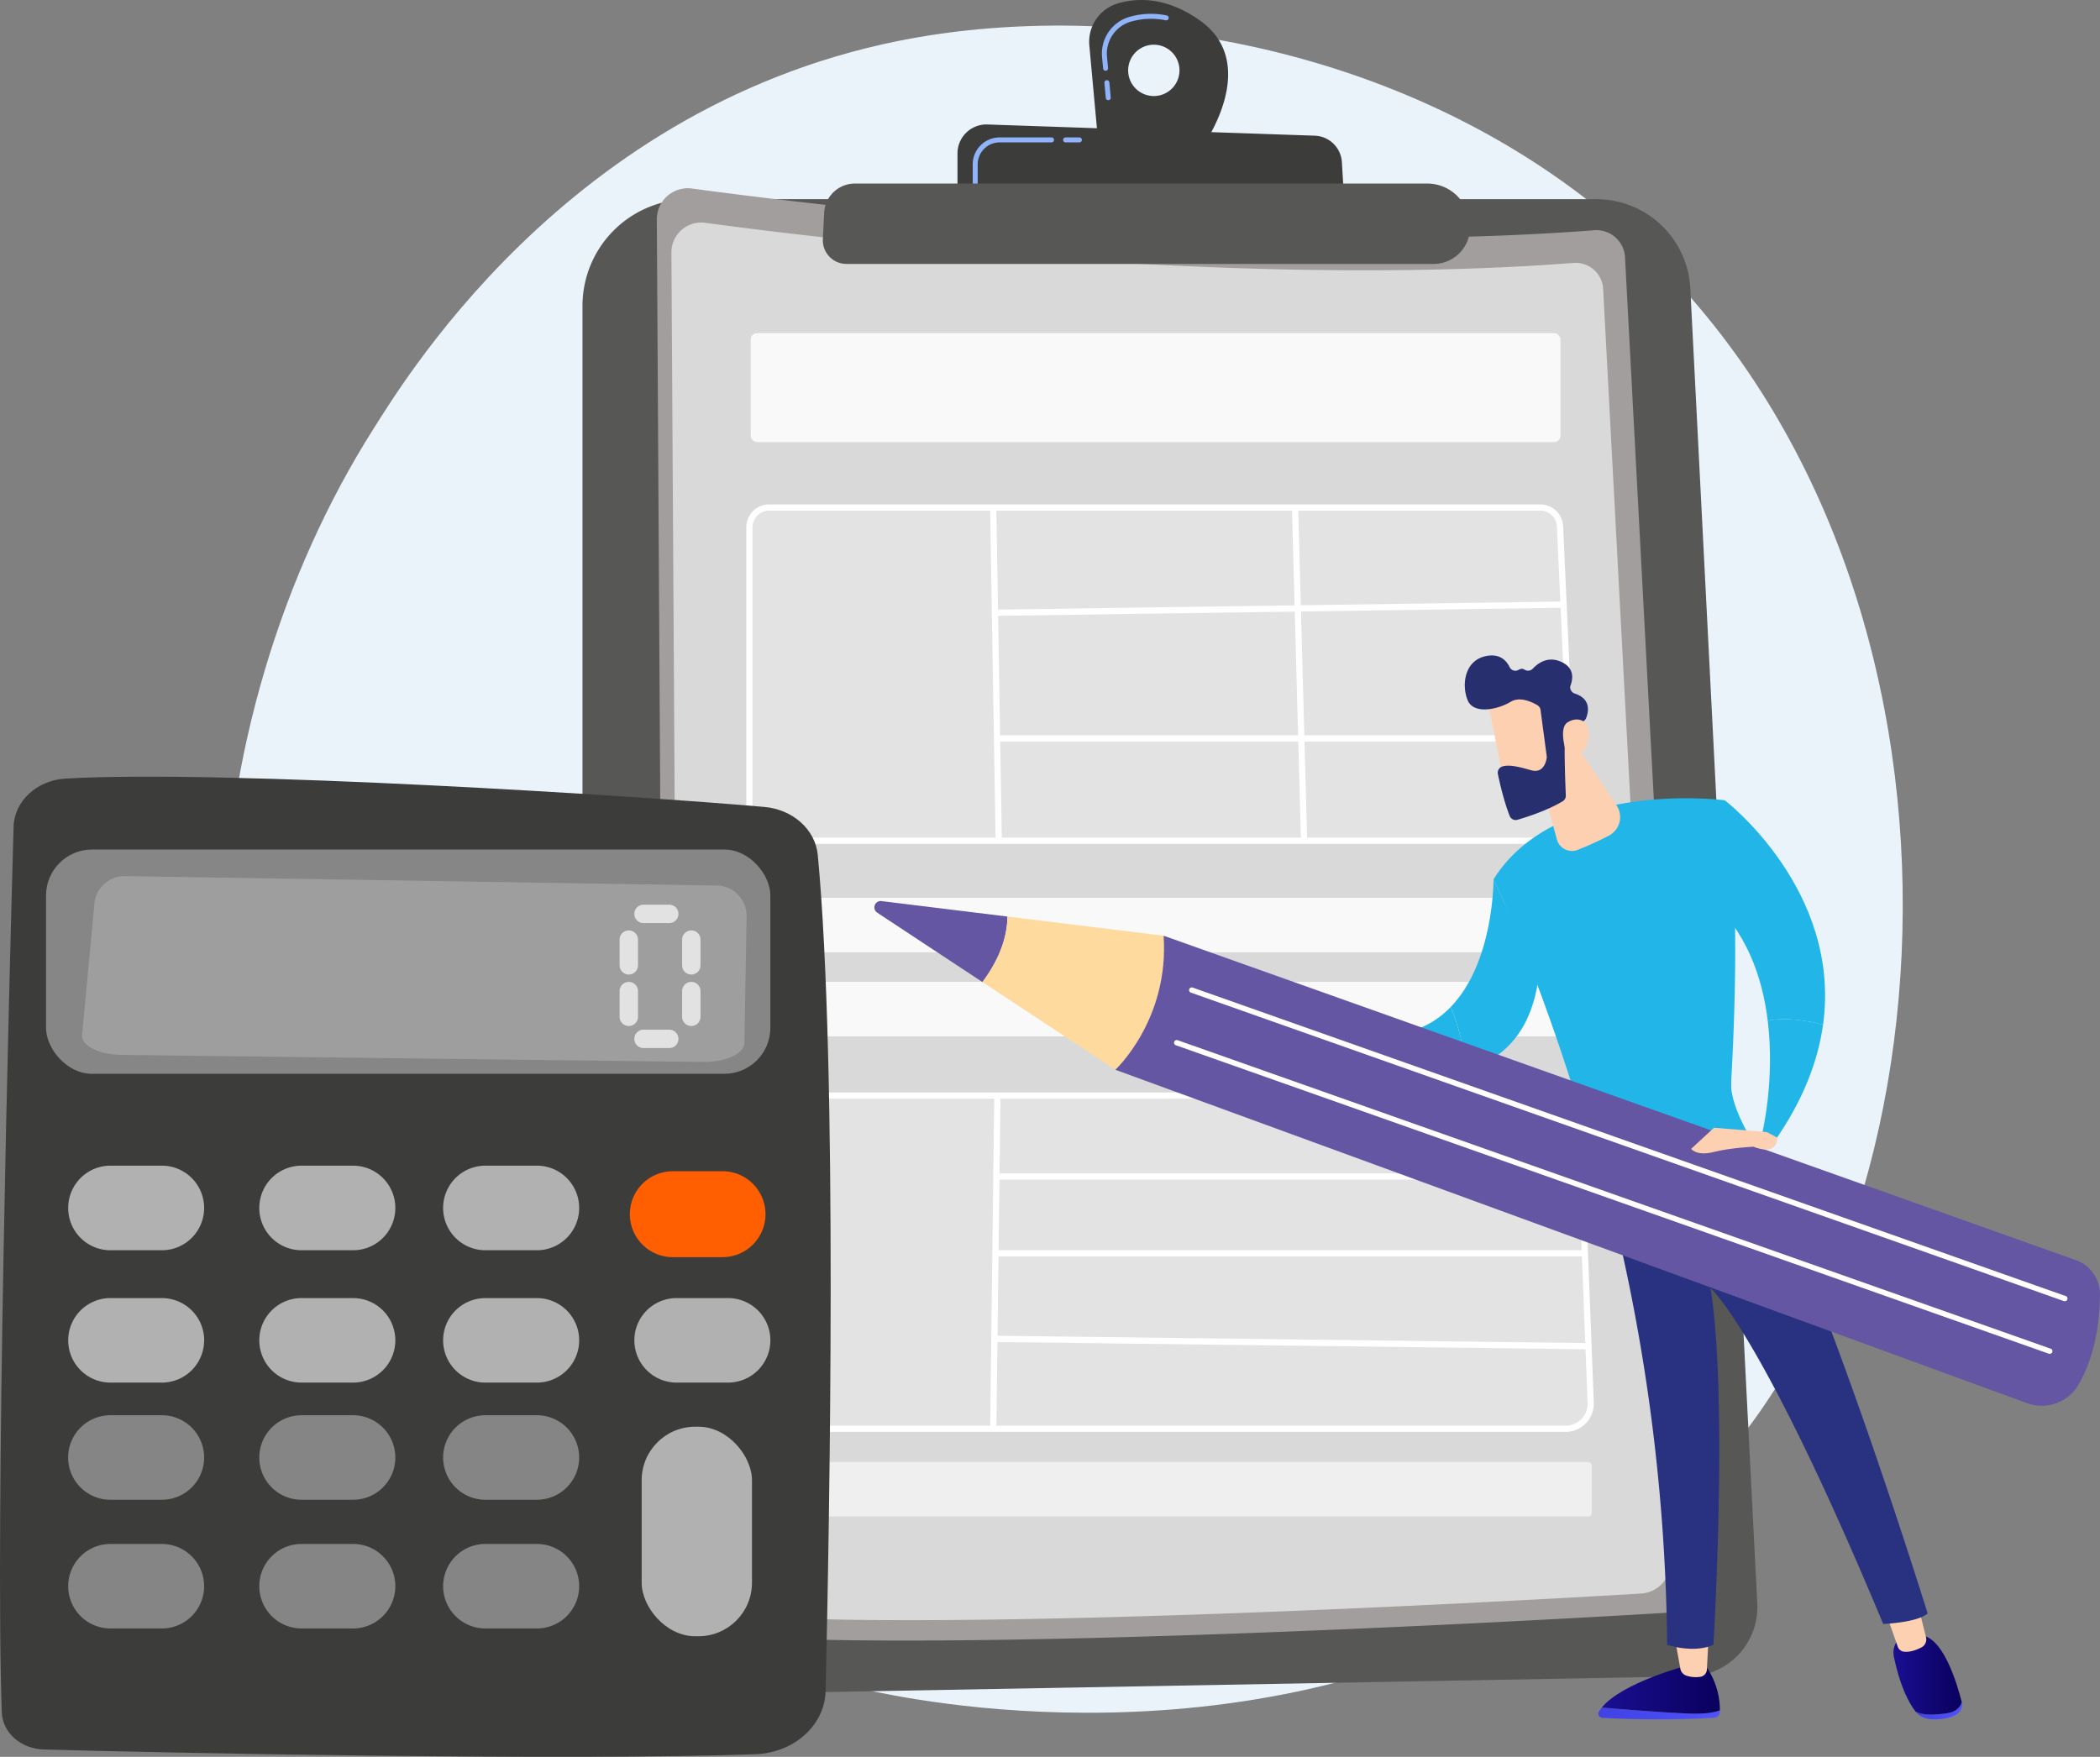 <svg id="Illustration" xmlns="http://www.w3.org/2000/svg" xmlns:xlink="http://www.w3.org/1999/xlink" viewBox="0 0 2386.68 1996.97"><rect x="0" y="0" width="2386.68" height="1996.97" fill="#808080" stroke="none"/><defs><style>.cls-1{fill:#ebf3fa;}.cls-2{fill:#575756;}.cls-3{fill:url(#linear-gradient);}.cls-4{fill:url(#linear-gradient-2);}.cls-5{fill:#a19e9d;}.cls-6{fill:#d9d9d9;}.cls-10,.cls-14,.cls-7,.cls-8,.cls-9{fill:#fff;}.cls-7{opacity:0.85;}.cls-8{opacity:0.58;}.cls-9{opacity:0.25;}.cls-11{fill:#3c3c3b;}.cls-12{fill:#91b3fa;}.cls-13{fill:#868686;}.cls-14{opacity:0.2;}.cls-15,.cls-17{fill:#b1b1b1;}.cls-16{fill:#ff5f00;}.cls-17{opacity:0.63;}.cls-18{opacity:0.7;}.cls-19{fill:url(#linear-gradient-3);}.cls-20{fill:url(#linear-gradient-4);}.cls-21{fill:#fcd0b1;}.cls-22{fill:url(#linear-gradient-5);}.cls-23{fill:url(#linear-gradient-6);}.cls-24{fill:#293280;}.cls-25{fill:#21b6e7;}.cls-26{fill:url(#linear-gradient-7);}.cls-27{fill:#282f6e;}.cls-28{fill:url(#linear-gradient-8);}.cls-29{fill:#6456a3;}.cls-30{fill:#ffda9f;}</style><linearGradient id="linear-gradient" x1="434.97" y1="1571.13" x2="1509.78" y2="2253.95" gradientUnits="userSpaceOnUse"><stop offset="0" stop-color="#a737d5"/><stop offset="1" stop-color="#ef497a"/></linearGradient><linearGradient id="linear-gradient-2" x1="525.19" y1="1429.13" x2="1599.99" y2="2111.95" xlink:href="#linear-gradient"/><linearGradient id="linear-gradient-3" x1="-3624.44" y1="1947.64" x2="-3486.32" y2="1947.64" gradientTransform="matrix(-1, 0, 0, 1, -1669.78, 0)" gradientUnits="userSpaceOnUse"><stop offset="0" stop-color="#4f52ff"/><stop offset="1" stop-color="#4042e2"/></linearGradient><linearGradient id="linear-gradient-4" x1="-3624.45" y1="1920.57" x2="-3490.22" y2="1920.57" gradientTransform="matrix(-1, 0, 0, 1, -1669.78, 0)" gradientUnits="userSpaceOnUse"><stop offset="0" stop-color="#09005d"/><stop offset="1" stop-color="#1a0f91"/></linearGradient><linearGradient id="linear-gradient-5" x1="-3899.81" y1="1944.66" x2="-3846.88" y2="1944.66" xlink:href="#linear-gradient-3"/><linearGradient id="linear-gradient-6" x1="-3899.43" y1="1903.9" x2="-3821.73" y2="1903.9" xlink:href="#linear-gradient-4"/><linearGradient id="linear-gradient-7" x1="-3702.35" y1="1678.14" x2="-3680.07" y2="1633.57" xlink:href="#linear-gradient-3"/><linearGradient id="linear-gradient-8" x1="-3219.2" y1="1171.11" x2="-3172.52" y2="1171.11" gradientTransform="matrix(-1, 0, 0, 1, -1669.78, 0)" gradientUnits="userSpaceOnUse"><stop offset="0" stop-color="#febbba"/><stop offset="1" stop-color="#ff928e"/></linearGradient></defs><path class="cls-1" d="M1941.25,1677.12c-39.2,41.27-76.28,67.88-105.59,88.9-344.44,247.14-752,175.1-838.62,157.51-127.91-26-375.16-76.2-553.91-286.41C172.69,1319.09,214.8,818,424.57,487.29c38.37-60.5,241.06-396.29,653-450.14C1326.89,4.56,1617.51,70.29,1828,246.61,2269.73,616.72,2238.28,1364.42,1941.25,1677.12Z"/><path class="cls-2" d="M662,347.66A121.26,121.26,0,0,1,783.26,226.41H1814.38A106.83,106.83,0,0,1,1921.07,327.8l76.11,1494.93a78.78,78.78,0,0,1-77.24,82.77L738.14,1927A74.77,74.77,0,0,1,662,1852.22Z"/><path class="cls-3" d="M910.87,1901.57h0l-132.24-1.71c-44.21-.58-80.19-37-80.19-81.24V1619a2.83,2.83,0,0,1,5.65,0v199.65a75.88,75.88,0,0,0,74.62,75.59l132.23,1.71a2.83,2.83,0,0,1,0,5.65Z"/><path class="cls-4" d="M701.23,1560a2.83,2.83,0,0,1-2.83-2.82V1524.8a2.83,2.83,0,1,1,5.65,0v32.33A2.82,2.82,0,0,1,701.23,1560Z"/><path class="cls-5" d="M746.49,249.42a35.22,35.22,0,0,1,39.94-35.13c140.81,19.1,625,78.16,1025.35,47.42a32.57,32.57,0,0,1,35.07,30.72L1926.66,1794a37.49,37.49,0,0,1-35.21,39.42c-168.37,10-861.79,48.48-1109.12,22.58a29.7,29.7,0,0,1-26.57-29.39Z"/><path class="cls-6" d="M763.07,287.05a33.9,33.9,0,0,1,38.45-33.81C937,271.62,1403,328.45,1788.25,298.88A31.33,31.33,0,0,1,1822,328.44l76.81,1445.05a36.07,36.07,0,0,1-33.89,37.93c-162,9.59-829.33,46.66-1067.35,21.73A28.58,28.58,0,0,1,772,1804.87Z"/><rect class="cls-7" x="853.19" y="378.66" width="920.33" height="123.89" rx="7.31"/><rect class="cls-7" x="851.16" y="1020.53" width="937.49" height="61.95" rx="4.11"/><rect class="cls-7" x="851.16" y="1116.1" width="937.49" height="61.95" rx="3"/><rect class="cls-8" x="851.94" y="1661.82" width="957.07" height="61.95" rx="3.62"/><path class="cls-9" d="M1765.13,955.63H873.63a22.47,22.47,0,0,1-22.47-22.47V599.36a22.47,22.47,0,0,1,22.47-22.48H1750a22.47,22.47,0,0,1,22.45,21.46l15.12,333.8A22.47,22.47,0,0,1,1765.13,955.63Z"/><path class="cls-10" d="M1765.65,959.17H874.15a26,26,0,0,1-26-26V599.36a26,26,0,0,1,26-26h876.38a26,26,0,0,1,26,24.84L1791.63,932a26,26,0,0,1-26,27.19ZM874.15,580.42a19,19,0,0,0-18.93,18.94v333.8a19,19,0,0,0,18.93,18.94h891.5a19,19,0,0,0,18.91-19.8l-15.11-333.8a18.91,18.91,0,0,0-18.92-18.08Z"/><path class="cls-9" d="M1779.38,1624H880.44a28.5,28.5,0,0,1-28.5-28.51V1273.78a28.5,28.5,0,0,1,28.5-28.5H1766.9a28.5,28.5,0,0,1,28.49,27.4l12.47,321.74A28.51,28.51,0,0,1,1779.38,1624Z"/><path class="cls-10" d="M1779.38,1627.57H880.44a32.09,32.09,0,0,1-32.05-32V1273.78a32.08,32.08,0,0,1,32.05-32H1766.9a32,32,0,0,1,32,30.8l12.47,321.74a32.05,32.05,0,0,1-32,33.29ZM880.44,1248.82a25,25,0,0,0-25,25v321.74a25,25,0,0,0,25,25h898.94a25,25,0,0,0,24.94-25.93l-12.47-321.74a24.89,24.89,0,0,0-24.95-24Z"/><rect class="cls-10" x="1128.43" y="576.86" width="7.08" height="378.81" transform="translate(-12.58 18.91) rotate(-0.95)"/><rect class="cls-10" x="1473.38" y="576.81" width="7.08" height="378.89" transform="translate(-20.14 40.14) rotate(-1.55)"/><rect class="cls-10" x="1131.93" y="688.33" width="645.1" height="7.08" transform="translate(-9.76 20.89) rotate(-0.82)"/><rect class="cls-10" x="1133.54" y="835.82" width="648.99" height="7.08"/><rect class="cls-10" x="941.79" y="1431.11" width="378.78" height="7.08" transform="translate(-317.35 2548.01) rotate(-89.29)"/><rect class="cls-10" x="1135.9" y="1333.77" width="663.15" height="7.08"/><rect class="cls-10" x="1131.18" y="1421.09" width="670.23" height="7.08"/><rect class="cls-10" x="1465.13" y="1189.44" width="7.08" height="673.46" transform="translate(-75.69 2975.7) rotate(-89.29)"/><path class="cls-11" d="M1362.77,22.58c-37.24-25.91-69.63-25.39-92.43-18.67a45.48,45.48,0,0,0-32.29,47.81L1247.88,159l117,10.39S1435.82,73.4,1362.77,22.58Zm-51.45,86.58A29.17,29.17,0,1,1,1340.5,80,29.17,29.17,0,0,1,1311.32,109.16Z"/><path class="cls-12" d="M1259.56,113.89a2.81,2.81,0,0,1-2.8-2.56l-1.57-17.09a2.82,2.82,0,1,1,5.62-.52l1.57,17.09a2.82,2.82,0,0,1-2.55,3.07ZM1256.5,80.4a2.82,2.82,0,0,1-2.81-2.57l-1.19-13a43.4,43.4,0,0,1,30.77-45.54A87.53,87.53,0,0,1,1326,17.56a2.82,2.82,0,1,1-1.13,5.53,82,82,0,0,0-40,1.64,37.75,37.75,0,0,0-26.75,39.62l1.19,13a2.82,2.82,0,0,1-2.55,3.07Z"/><path class="cls-11" d="M1088.2,228.39v-54a32.92,32.92,0,0,1,34-32.9l372,12.74a32,32,0,0,1,30.87,30.09l3.11,51.84Z"/><path class="cls-12" d="M1226.91,161.86h-16a2.83,2.83,0,0,1,0-5.65h16a2.83,2.83,0,0,1,0,5.65Z"/><path class="cls-12" d="M1108.34,211.44a2.83,2.83,0,0,1-2.83-2.82V186.79a30.62,30.62,0,0,1,30.59-30.58h58.81a2.83,2.83,0,1,1,0,5.65H1136.1a25,25,0,0,0-24.94,24.93v21.83A2.82,2.82,0,0,1,1108.34,211.44Z"/><path class="cls-2" d="M936.64,242a35,35,0,0,1,35-33.37l650.48,0a48.08,48.08,0,0,1,47.38,39.88l.55,3.18A41.29,41.29,0,0,1,1629.38,300H962a26.84,26.84,0,0,1-26.81-28.13Z"/><path class="cls-11" d="M15.44,939.64c-5,177.51-21.09,789.81-13.39,1006.79.81,23,21.63,41.44,47.59,42.19,128.41,3.72,599.17,13.15,809.22,5.35,43.75-1.63,78.54-33,79.44-71.76,4.37-186.32,14-710.36-8.89-950.43-2.74-28.76-28.24-51.67-60.68-54.54C728.88,904.86,256.09,874.58,74.63,885,41.9,886.88,16.25,910.62,15.44,939.64Z"/><rect class="cls-13" x="52.32" y="965.67" width="823.2" height="254.9" rx="52.23"/><path class="cls-14" d="M838.87,1017.05a34.42,34.42,0,0,0-24.2-10.49L142.14,995.87a34.44,34.44,0,0,0-34.83,31.22l-14,149.2c-1.15,12.22,19,22.5,44.57,22.81l661.2,8c25.58.31,46.73-9.45,46.94-21.66l2.5-143.88A34.46,34.46,0,0,0,838.87,1017.05Z"/><path class="cls-15" d="M232,1373.1A48.06,48.06,0,0,1,184,1421.15h-58.5a48,48,0,0,1-48-48.05h0A48.06,48.06,0,0,1,125.45,1325H184A48.06,48.06,0,0,1,232,1373.1Z"/><path class="cls-15" d="M449.3,1373.1a48,48,0,0,1-48.05,48.05H342.74a48,48,0,0,1-48.05-48.05h0A48.06,48.06,0,0,1,342.74,1325h58.51a48.06,48.06,0,0,1,48.05,48.06Z"/><path class="cls-15" d="M658.24,1373.1a48.06,48.06,0,0,1-48.06,48.05h-58.5a48.06,48.06,0,0,1-48.06-48.05h0A48.06,48.06,0,0,1,551.68,1325h58.5a48.06,48.06,0,0,1,48.06,48.06Z"/><path class="cls-16" d="M870,1380.15A48.84,48.84,0,0,1,821.2,1429H764.66a48.84,48.84,0,0,1-48.84-48.84h0a48.84,48.84,0,0,1,48.84-48.83H821.2A48.83,48.83,0,0,1,870,1380.15Z"/><path class="cls-15" d="M232,1523.53A48.06,48.06,0,0,1,184,1571.59h-58.5a48.06,48.06,0,0,1-48-48.06h0a48,48,0,0,1,48.05-48H184a48.06,48.06,0,0,1,48.06,48Z"/><path class="cls-15" d="M449.3,1523.53a48.06,48.06,0,0,1-48.05,48.06H342.74a48.06,48.06,0,0,1-48.05-48.06h0a48,48,0,0,1,48.05-48h58.51a48,48,0,0,1,48.05,48Z"/><path class="cls-15" d="M658.24,1523.53a48.06,48.06,0,0,1-48.06,48.06h-58.5a48.06,48.06,0,0,1-48.06-48.06h0a48.06,48.06,0,0,1,48.06-48h58.5a48.06,48.06,0,0,1,48.06,48Z"/><path class="cls-15" d="M875.53,1523.53a48.06,48.06,0,0,1-48.06,48.06H769a48.06,48.06,0,0,1-48.05-48.06h0a48,48,0,0,1,48.05-48h58.5a48.06,48.06,0,0,1,48.06,48Z"/><path class="cls-17" d="M232,1656.76a48.06,48.06,0,0,1-48.06,48h-58.5a48,48,0,0,1-48-48h0a48.06,48.06,0,0,1,48.05-48.06H184A48.06,48.06,0,0,1,232,1656.76Z"/><path class="cls-17" d="M449.3,1656.76a48,48,0,0,1-48.05,48H342.74a48,48,0,0,1-48.05-48h0a48.06,48.06,0,0,1,48.05-48.06h58.51a48.06,48.06,0,0,1,48.05,48.06Z"/><path class="cls-17" d="M658.24,1656.76a48.06,48.06,0,0,1-48.06,48h-58.5a48.06,48.06,0,0,1-48.06-48h0a48.06,48.06,0,0,1,48.06-48.06h58.5a48.06,48.06,0,0,1,48.06,48.06Z"/><path class="cls-17" d="M232,1803A48.06,48.06,0,0,1,184,1851.07h-58.5a48.06,48.06,0,0,1-48-48.06h0a48,48,0,0,1,48.05-48H184A48.06,48.06,0,0,1,232,1803Z"/><path class="cls-17" d="M449.3,1803a48.06,48.06,0,0,1-48.05,48.06H342.74A48.06,48.06,0,0,1,294.69,1803h0a48,48,0,0,1,48.05-48h58.51a48,48,0,0,1,48.05,48Z"/><path class="cls-17" d="M658.24,1803a48.06,48.06,0,0,1-48.06,48.06h-58.5A48.06,48.06,0,0,1,503.62,1803h0a48.06,48.06,0,0,1,48.06-48h58.5a48.06,48.06,0,0,1,48.06,48Z"/><rect class="cls-15" x="729.27" y="1621.73" width="125.36" height="238.19" rx="60.83"/><g class="cls-18"><path class="cls-10" d="M771.06,1038.8a10.45,10.45,0,0,1-10.45,10.45H731.36a10.44,10.44,0,0,1-10.44-10.45h0a10.43,10.43,0,0,1,10.44-10.44h29.25a10.44,10.44,0,0,1,10.45,10.44Z"/><path class="cls-10" d="M771.06,1180.88a10.44,10.44,0,0,1-10.45,10.44H731.36a10.43,10.43,0,0,1-10.44-10.44h0a10.44,10.44,0,0,1,10.44-10.45h29.25a10.45,10.45,0,0,1,10.45,10.45Z"/><path class="cls-10" d="M725.09,1097.3a10.44,10.44,0,0,1-10.44,10.45h0a10.45,10.45,0,0,1-10.45-10.45v-29.25a10.44,10.44,0,0,1,10.45-10.44h0a10.43,10.43,0,0,1,10.44,10.44Z"/><path class="cls-10" d="M725.09,1155.81a10.44,10.44,0,0,1-10.44,10.44h0a10.45,10.45,0,0,1-10.45-10.44v-29.26a10.44,10.44,0,0,1,10.45-10.44h0a10.43,10.43,0,0,1,10.44,10.44Z"/><path class="cls-10" d="M796.13,1097.3a10.44,10.44,0,0,1-10.44,10.45h0a10.45,10.45,0,0,1-10.45-10.45v-29.25a10.44,10.44,0,0,1,10.45-10.44h0a10.43,10.43,0,0,1,10.44,10.44Z"/><path class="cls-10" d="M796.13,1155.81a10.44,10.44,0,0,1-10.44,10.44h0a10.45,10.45,0,0,1-10.45-10.44v-29.26a10.44,10.44,0,0,1,10.45-10.44h0a10.43,10.43,0,0,1,10.44,10.44Z"/></g><path class="cls-19" d="M1820.44,1941c23.66,2,64.73,5.36,97.1,6.79,19.47.86,30.67-1,37.12-3.63,0,.72,0,1.41-.06,2.05a6.7,6.7,0,0,1-6.36,6.33,1136.36,1136.36,0,0,1-127.15.12,4.77,4.77,0,0,1-3.89-7.16A38.78,38.78,0,0,1,1820.44,1941Z"/><path class="cls-20" d="M1917.54,1947.75c-32.37-1.43-73.44-4.75-97.1-6.79,23.26-28.55,97.1-47.78,97.1-47.78h20.86c14.34,20.67,16.42,40.36,16.26,50.94C1948.21,1946.7,1937,1948.61,1917.54,1947.75Z"/><path class="cls-21" d="M1941.91,1859.13l-2,38.62a8.81,8.81,0,0,1-7.53,8.29,34.25,34.25,0,0,1-15.67-1.29,10.44,10.44,0,0,1-7-8l-6.75-37.59Z"/><path class="cls-22" d="M2212.8,1947.46c10.26-1.43,14.9-6.76,16.85-12.46l0,.15c1.51,6-2,12.24-9,15.21-8.46,3.58-17.71,4.19-24.88,3.89-7.71-.31-14.78-3.5-18.66-8.6l-.06-.08C2184.83,1949.4,2195.68,1949.85,2212.8,1947.46Z"/><path class="cls-23" d="M2164.41,1858.88h17.2c26.2-.54,42.65,54.72,48,76.12-2,5.7-6.59,11-16.85,12.46-17.12,2.39-28,1.94-35.7-1.89-14.15-18.62-21.17-45.9-24.54-61.82C2148.72,1865.64,2164.41,1858.88,2164.41,1858.88Z"/><path class="cls-21" d="M2179.4,1823l9.55,38a10.3,10.3,0,0,1-5.36,11.68c-5.34,2.74-12.87,5.63-19.78,4.79a8.6,8.6,0,0,1-7-5.74l-14-40Z"/><path class="cls-24" d="M2190.8,1834c-11.89,10.54-50.54,11.93-50.54,11.93-139.22-334.14-196.17-381.61-196.17-381.61,20.11,126.12,3.25,405.34,3.25,405.34-23,10.14-52.6,0-52.6,0a2151.93,2151.93,0,0,0-71.09-528.5c94.1-2.12,144.13-34.32,160.47-47.24C2062.56,1420.38,2190.8,1834,2190.8,1834Z"/><path class="cls-25" d="M1960.23,909.67c17.81,88.84,11.42,247.84,7.23,320.36-1.18,20.39,13,48.65,24.55,67.93a6,6,0,0,1-2.44,8.5c-19.25,9.9-84.49,40.57-160.1,44.39a10.79,10.79,0,0,1-10.85-8.06c-56.08-209.41-121.23-343.23-121.23-343.23C1769.31,884.71,1960.23,909.67,1960.23,909.67Z"/><path class="cls-26" d="M1934.59,1456.42a4.46,4.46,0,0,0,3.81-6.77c-.75-1.23-18.76-30.34-55.2-47.92a4.46,4.46,0,1,0-3.87,8c34,16.39,51.28,44.25,51.45,44.53A4.48,4.48,0,0,0,1934.59,1456.42Z"/><path class="cls-25" d="M2071.94,1164.63c-5.72,41.39-22.62,86.53-56.44,134.48l-12.85-10.48s14.84-60.2,6.4-128.52C2029.91,1156,2054.55,1160.23,2071.94,1164.63Z"/><path class="cls-25" d="M1940.33,1019.28l19.9-109.61s132.91,101.6,111.71,255c-17.39-4.4-42-8.59-62.89-4.52C2003,1110.89,1984.83,1057.46,1940.33,1019.28Z"/><path class="cls-25" d="M1697.39,999.56l51.31,110.49c-8.3,66.71-44.13,95.55-82.77,106.62a234.64,234.64,0,0,0-17.23-72C1698.07,1093.74,1697.39,999.56,1697.39,999.56Z"/><path class="cls-25" d="M1648.7,1144.71a234.64,234.64,0,0,1,17.23,72c-103.09,40-130.36-37.57-130.36-37.57l19-3.36C1597.64,1180.27,1627.7,1166.4,1648.7,1144.71Z"/><path class="cls-21" d="M1744.66,863.15l24.77,91.05A17.72,17.72,0,0,0,1793.12,966a358.94,358.94,0,0,0,35.7-16.31,23.87,23.87,0,0,0,8.42-34.3l-51.5-76.78Z"/><path class="cls-21" d="M1690.47,794c-.22,1.56,20.66,103.9,20.66,103.9l58.18-13.17-5.38-99.93S1694.25,767.8,1690.47,794Z"/><path class="cls-27" d="M1750.85,807.05l7,52.38a7.12,7.12,0,0,1,0,2c-.59,4.11-3.64,18.08-17.75,14.09-12.81-3.63-24.55-6.75-32.66-4.27a7.36,7.36,0,0,0-5.07,8.53c1.9,9.3,6.56,30.17,13.39,47.69a7.36,7.36,0,0,0,8.94,4.35c11-3.21,34.11-10.65,51.28-21a7.39,7.39,0,0,0,3.6-6.65c-.56-13.22-2.11-53.42-.8-64.69,1.22-10.58,14.2-16.92,19.84-19.19a7.24,7.24,0,0,0,4-4.05c2.61-6.55,6.21-21.69-12.88-27.9a7.39,7.39,0,0,1-4.68-9.56c2.83-7.87,4-19.88-10.74-26.49-15-6.73-26.22,1.27-32.27,7.77a7.38,7.38,0,0,1-9.41,1.11c-1.73-1.09-4-1.45-6.65.23a7.26,7.26,0,0,1-10.29-3.12c-3.6-7.38-10.92-15.28-25.62-12.76-26.07,4.46-29,33.35-22.14,50.28s34.87,10.48,48.91,1.95c10.68-6.49,24.52.31,30.55,3.94A7.38,7.38,0,0,1,1750.85,807.05Z"/><path class="cls-21" d="M1781.06,858.61s-10.72-30,.29-37.37,27.32-3.53,23.73,18.21C1800.61,866.5,1781.06,858.61,1781.06,858.61Z"/><path class="cls-28" d="M1543.21,1193.29c-5.19,4-23-4.41-33.84-10.26a12.52,12.52,0,0,1-6-14.79c2.61-8.26,7-18.91,12.35-20.26C1524.59,1145.75,1564.59,1176.58,1543.21,1193.29Z"/><path class="cls-29" d="M2359.12,1432.32,1322.47,1063.63,1267.62,1216l1036.29,379a48.33,48.33,0,0,0,58.37-21.13c12.12-20.81,23.69-53.31,24.39-102A41.4,41.4,0,0,0,2359.12,1432.32Z"/><path class="cls-29" d="M1001.76,1024.25,1145,1041.84c-.15,19.7-6.6,45.2-28.45,74.45l-119.58-78.88A7.2,7.2,0,0,1,1001.76,1024.25Z"/><path class="cls-30" d="M1322.47,1063.63c6.56,95.48-54.85,152.35-54.85,152.35l-151.12-99.69c21.85-29.25,28.3-54.75,28.45-74.45Z"/><path class="cls-10" d="M2346.26,1479a3,3,0,0,0,1-5.92l-991.79-350.51a3,3,0,1,0-2,5.74l991.79,350.51A3,3,0,0,0,2346.26,1479Z"/><path class="cls-10" d="M2329.15,1538.81a3,3,0,0,0,1-5.92l-991.79-350.51a3,3,0,1,0-2,5.74l991.79,350.51A3,3,0,0,0,2329.15,1538.81Z"/><path class="cls-21" d="M2008,1286.8l-60-4.89-26,24s6.15,8.49,25.37,3.61,45.54-6.08,45.54-6.08,26.53,12,26.85-10.42Z"/></svg>
